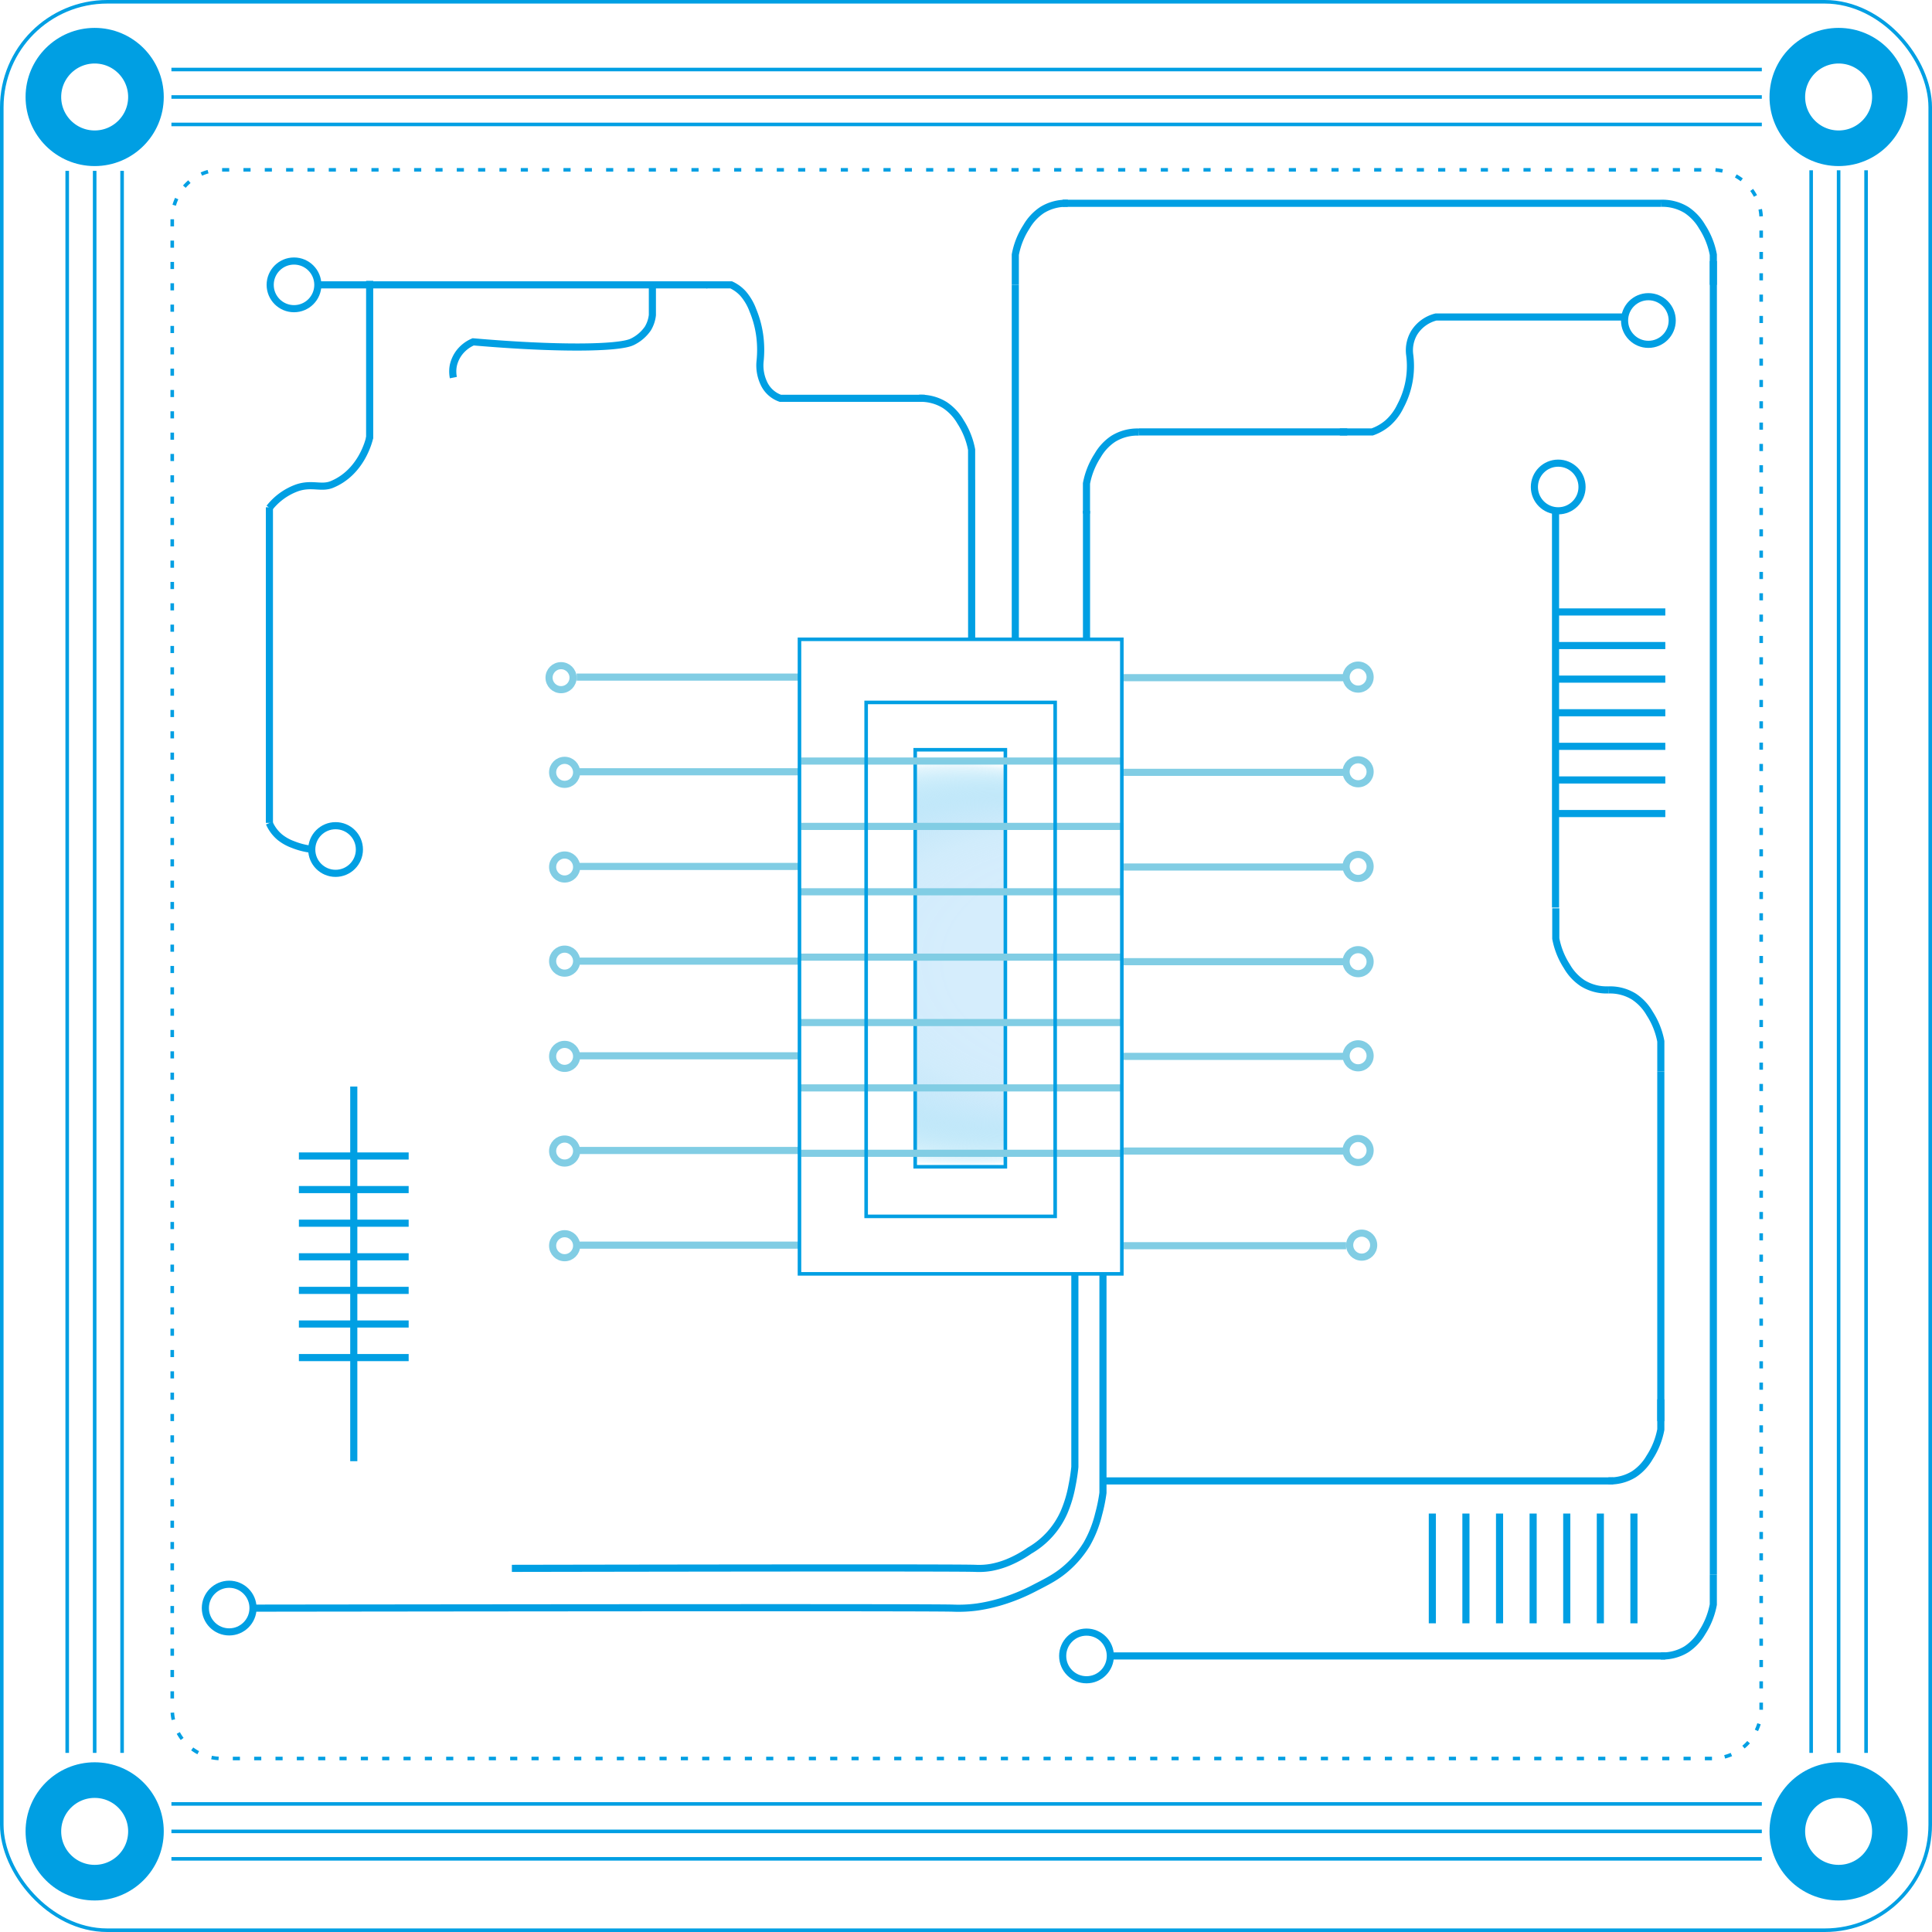 <svg id="Layer_1" data-name="Layer 1" xmlns="http://www.w3.org/2000/svg" xmlns:xlink="http://www.w3.org/1999/xlink" viewBox="0 0 542.45 542.45"><defs><style>.cls-1,.cls-3,.cls-4,.cls-5,.cls-6{stroke:#009fe3;}.cls-1,.cls-2,.cls-3,.cls-4,.cls-5,.cls-6{stroke-miterlimit:10;}.cls-1{fill:url(#radial-gradient);}.cls-2,.cls-3,.cls-4,.cls-5,.cls-6{fill:none;}.cls-2{stroke:#81cde4;}.cls-2,.cls-6{stroke-width:2px;}.cls-4{stroke-width:10px;}.cls-5{stroke-dasharray:2 3.99 2 3.99 2 3.99;}</style><radialGradient id="radial-gradient" cx="591.93" cy="481.49" fx="675.705" fy="495.804" r="84.99" gradientTransform="matrix(0.98, -0.11, 0.19, 0.66, -403.27, 17.94)" gradientUnits="userSpaceOnUse"><stop offset="0.51" stop-color="#d5edfc"/><stop offset="0.59" stop-color="#d3ecfc" stop-opacity="0.99"/><stop offset="0.66" stop-color="#ceebfb" stop-opacity="0.95"/><stop offset="0.72" stop-color="#c4e7fa" stop-opacity="0.89"/><stop offset="0.77" stop-color="#b7e3f9" stop-opacity="0.8"/><stop offset="0.82" stop-color="#a5ddf7" stop-opacity="0.68"/><stop offset="0.87" stop-color="#90d6f5" stop-opacity="0.53"/><stop offset="0.92" stop-color="#77cef3" stop-opacity="0.36"/><stop offset="0.97" stop-color="#5ac4f0" stop-opacity="0.17"/><stop offset="1" stop-color="#41bcee" stop-opacity="0"/></radialGradient></defs><rect class="cls-1" x="256.96" y="210.51" width="25.32" height="117.09"/><line class="cls-2" x1="224.97" y1="213.68" x2="315.48" y2="213.68"/><line class="cls-2" x1="224.99" y1="232.03" x2="315.5" y2="232.03"/><line class="cls-2" x1="224.36" y1="250.39" x2="314.87" y2="250.39"/><line class="cls-2" x1="224.36" y1="268.74" x2="314.87" y2="268.74"/><line class="cls-2" x1="224.36" y1="287.1" x2="314.87" y2="287.1"/><line class="cls-2" x1="224.36" y1="305.45" x2="314.87" y2="305.45"/><line class="cls-2" x1="224.97" y1="323.81" x2="315.48" y2="323.81"/><g id="centerwire"><line class="cls-2" x1="224.36" y1="190.11" x2="161.91" y2="190.11"/><line class="cls-2" x1="224.36" y1="216.69" x2="161.91" y2="216.69"/><line class="cls-2" x1="224.36" y1="243.27" x2="161.91" y2="243.27"/><line class="cls-2" x1="224.36" y1="269.86" x2="161.91" y2="269.86"/><line class="cls-2" x1="224.36" y1="296.44" x2="161.91" y2="296.44"/><line class="cls-2" x1="224.36" y1="323.02" x2="161.91" y2="323.02"/><line class="cls-2" x1="224.36" y1="349.6" x2="161.91" y2="349.6"/><circle class="cls-2" cx="157.53" cy="190.27" r="3.37"/><circle class="cls-2" cx="158.53" cy="216.85" r="3.37"/><circle class="cls-2" cx="158.53" cy="243.43" r="3.37"/><circle class="cls-2" cx="158.53" cy="269.86" r="3.37"/><circle class="cls-2" cx="158.53" cy="296.6" r="3.37"/><circle class="cls-2" cx="158.53" cy="323.18" r="3.37"/><circle class="cls-2" cx="158.53" cy="349.76" r="3.37"/></g><g id="centerwire-2" data-name="centerwire"><line class="cls-2" x1="315.5" y1="349.76" x2="377.95" y2="349.76"/><line class="cls-2" x1="315.5" y1="323.18" x2="377.95" y2="323.18"/><line class="cls-2" x1="315.5" y1="296.6" x2="377.95" y2="296.6"/><line class="cls-2" x1="315.5" y1="270.01" x2="377.95" y2="270.01"/><line class="cls-2" x1="315.5" y1="243.43" x2="377.95" y2="243.43"/><line class="cls-2" x1="315.5" y1="216.85" x2="377.95" y2="216.85"/><line class="cls-2" x1="315.5" y1="190.27" x2="377.95" y2="190.27"/><circle class="cls-2" cx="382.32" cy="349.6" r="3.37"/><circle class="cls-2" cx="381.32" cy="323.02" r="3.37"/><circle class="cls-2" cx="381.32" cy="296.44" r="3.37"/><circle class="cls-2" cx="381.32" cy="270.01" r="3.37"/><circle class="cls-2" cx="381.32" cy="243.27" r="3.37"/><circle class="cls-2" cx="381.32" cy="216.69" r="3.37"/><circle class="cls-2" cx="381.32" cy="190.11" r="3.37"/></g><rect class="cls-3" x="224.47" y="179.5" width="90.51" height="178.16"/><rect class="cls-3" x="243.19" y="197.22" width="53.07" height="144.3"/><g id="_3lines" data-name="3lines"><line class="cls-3" x1="48.13" y1="19.52" x2="494.67" y2="19.52"/><line class="cls-3" x1="48.13" y1="34.94" x2="494.67" y2="34.94"/><line class="cls-3" x1="48.13" y1="27.23" x2="494.67" y2="27.23"/></g><g id="_3lines-2" data-name="3lines"><line class="cls-3" x1="508.52" y1="492.16" x2="508.52" y2="47.81"/><line class="cls-3" x1="523.94" y1="492.16" x2="523.94" y2="47.81"/><line class="cls-3" x1="516.23" y1="492.16" x2="516.23" y2="47.81"/></g><g id="_3lines-3" data-name="3lines"><line class="cls-3" x1="18.87" y1="492.16" x2="18.87" y2="47.97"/><line class="cls-3" x1="34.28" y1="492.16" x2="34.28" y2="47.97"/><line class="cls-3" x1="26.58" y1="492.16" x2="26.58" y2="47.97"/></g><g id="_3lines-4" data-name="3lines"><line class="cls-3" x1="48.13" y1="506.49" x2="494.67" y2="506.49"/><line class="cls-3" x1="48.13" y1="521.91" x2="494.67" y2="521.91"/><line class="cls-3" x1="48.13" y1="514.2" x2="494.67" y2="514.2"/></g><circle class="cls-4" cx="26.58" cy="27.23" r="14.4"/><circle class="cls-4" cx="26.58" cy="514.2" r="14.4"/><circle class="cls-4" cx="516.23" cy="514.2" r="14.4"/><circle class="cls-4" cx="516.23" cy="27.23" r="14.4"/><rect id="chip" class="cls-3" x="0.5" y="0.5" width="541.45" height="541.45" rx="29.61"/><g id="chip-2" data-name="chip"><path class="cls-5" d="M803,703H384.49a13.81,13.81,0,0,1-13.81-13.81V270.75a13.81,13.81,0,0,1,13.81-13.81H803a13.81,13.81,0,0,1,13.81,13.81V689.21A13.82,13.82,0,0,1,803,703Z" transform="translate(-322.32 -209.26)"/></g><g id="cap"><line class="cls-6" x1="83.92" y1="324.57" x2="114.74" y2="324.57"/><line class="cls-6" x1="83.92" y1="334" x2="114.74" y2="334"/><line class="cls-6" x1="83.92" y1="343.44" x2="114.74" y2="343.44"/><line class="cls-6" x1="83.92" y1="352.87" x2="114.74" y2="352.87"/><line class="cls-6" x1="83.92" y1="362.3" x2="114.74" y2="362.3"/><line class="cls-6" x1="83.92" y1="371.74" x2="114.74" y2="371.74"/><line class="cls-6" x1="83.92" y1="381.17" x2="114.74" y2="381.17"/><line class="cls-6" x1="99.33" y1="305.07" x2="99.33" y2="410.26"/></g><g id="cap2"><line class="cls-6" x1="436.75" y1="171.82" x2="467.57" y2="171.82"/><line class="cls-6" x1="436.75" y1="181.25" x2="467.57" y2="181.25"/><line class="cls-6" x1="436.75" y1="190.68" x2="467.57" y2="190.68"/><line class="cls-6" x1="436.75" y1="200.12" x2="467.57" y2="200.12"/><line class="cls-6" x1="436.75" y1="209.55" x2="467.57" y2="209.55"/><line class="cls-6" x1="436.75" y1="218.99" x2="467.57" y2="218.99"/><line class="cls-6" x1="436.75" y1="228.42" x2="467.57" y2="228.42"/></g><g id="cap2-2" data-name="cap2"><line class="cls-6" x1="402.16" y1="455.78" x2="402.16" y2="424.96"/><line class="cls-6" x1="411.59" y1="455.78" x2="411.59" y2="424.96"/><line class="cls-6" x1="421.03" y1="455.78" x2="421.03" y2="424.96"/><line class="cls-6" x1="430.46" y1="455.78" x2="430.46" y2="424.96"/><line class="cls-6" x1="439.9" y1="455.78" x2="439.9" y2="424.96"/><line class="cls-6" x1="449.33" y1="455.78" x2="449.33" y2="424.96"/><line class="cls-6" x1="458.76" y1="455.78" x2="458.76" y2="424.96"/></g><path class="cls-3" d="M322,930.77" transform="translate(-322.32 -209.26)"/><path class="cls-3" d="M640.78,711.35" transform="translate(-322.32 -209.26)"/><line class="cls-6" x1="89.33" y1="79.98" x2="198.6" y2="79.98"/><line class="cls-6" x1="467.57" y1="464.94" x2="311.39" y2="464.94"/><line class="cls-6" x1="436.75" y1="143.43" x2="436.75" y2="254.82"/><line class="cls-6" x1="309.68" y1="415.8" x2="452.93" y2="415.8"/><line class="cls-6" x1="103.79" y1="78.85" x2="103.79" y2="123.16"/><line class="cls-6" x1="75.64" y1="142.43" x2="75.64" y2="231.04"/><line class="cls-6" x1="378.27" y1="121.27" x2="319.8" y2="121.27"/><line class="cls-6" x1="305.06" y1="179.5" x2="305.06" y2="143.43"/><circle class="cls-6" cx="82.55" cy="79.98" r="6.69"/><circle class="cls-6" cx="64.35" cy="451.5" r="6.69"/><circle class="cls-6" cx="305.06" cy="464.94" r="6.69"/><circle class="cls-6" cx="437.5" cy="136.73" r="6.69"/><circle class="cls-6" cx="462.82" cy="89.99" r="6.69"/><circle class="cls-6" cx="94.22" cy="238.52" r="6.69"/><path class="cls-6" d="M632,566.93V628.4a45.26,45.26,0,0,1-1.22,6,32.07,32.07,0,0,1-3.36,8.47,29.12,29.12,0,0,1-5.19,6.27c-2.87,2.63-5.4,3.91-9.47,6a53.56,53.56,0,0,1-9.15,3.76,46,46,0,0,1-7,1.57,39,39,0,0,1-6.71.31c-5.22-.18-84.83-.14-196.61,0" transform="translate(-322.32 -209.26)"/><path class="cls-6" d="M624.11,566.93v54.2a51.9,51.9,0,0,1-.8,5.25,34.62,34.62,0,0,1-2.23,7.46,23.23,23.23,0,0,1-9.7,10.79,31.68,31.68,0,0,1-6.06,3.32,24,24,0,0,1-4.65,1.38,19.93,19.93,0,0,1-4.45.28c-3.45-.17-56.16-.13-130.18,0" transform="translate(-322.32 -209.26)"/><path class="cls-6" d="M426.11,332.12c-.23,1-2.38,9.76-10.58,13.15-3,1.24-5.57-.44-9.73.94a17.36,17.36,0,0,0-7.84,5.65" transform="translate(-322.32 -209.26)"/><path class="cls-6" d="M410.45,447.78a20.37,20.37,0,0,1-5.95-1.43,12.83,12.83,0,0,1-3.57-2,10.74,10.74,0,0,1-3-4" transform="translate(-322.32 -209.26)"/><path class="cls-6" d="M505.49,289.24v8.48a9.3,9.3,0,0,1-1.26,3.76,11.2,11.2,0,0,1-4.39,3.76c-3.7,1.83-21.1,2.05-44.66,0a9.73,9.73,0,0,0-4,3.14,9.39,9.39,0,0,0-1.57,3.45,8.86,8.86,0,0,0,0,3.45" transform="translate(-322.32 -209.26)"/><path class="cls-6" d="M595.12,344v-8.48a21.8,21.8,0,0,0-3.13-7.84,14.09,14.09,0,0,0-4.4-4.7,12.87,12.87,0,0,0-7.21-1.89" transform="translate(-322.32 -209.26)"/><path class="cls-6" d="M759.14,464.29v8.48a21.6,21.6,0,0,0,3.14,7.84,14,14,0,0,0,4.39,4.7,12.75,12.75,0,0,0,7.21,1.88" transform="translate(-322.32 -209.26)"/><path class="cls-6" d="M788.63,510.11v-8.48a21.63,21.63,0,0,0-3.14-7.83,14.07,14.07,0,0,0-4.39-4.71,12.76,12.76,0,0,0-7.22-1.88" transform="translate(-322.32 -209.26)"/><path class="cls-6" d="M788.63,602.15v8.48a21.63,21.63,0,0,1-3.14,7.83,14.07,14.07,0,0,1-4.39,4.71,12.76,12.76,0,0,1-7.22,1.88" transform="translate(-322.32 -209.26)"/><path class="cls-6" d="M803.37,651.3v8.47a21.64,21.64,0,0,1-3.13,7.84,14.21,14.21,0,0,1-4.4,4.71,12.84,12.84,0,0,1-7.21,1.88" transform="translate(-322.32 -209.26)"/><path class="cls-6" d="M627.37,353.45V345a21.78,21.78,0,0,1,3.14-7.84,14.05,14.05,0,0,1,4.39-4.7,12.88,12.88,0,0,1,7.22-1.89" transform="translate(-322.32 -209.26)"/><path class="cls-6" d="M607.39,289.24v-8.47a21.54,21.54,0,0,1,3.13-7.84,14.21,14.21,0,0,1,4.4-4.71,12.84,12.84,0,0,1,7.21-1.88" transform="translate(-322.32 -209.26)"/><path class="cls-6" d="M803.37,289.24v-8.47a21.72,21.72,0,0,0-3.13-7.84,14.21,14.21,0,0,0-4.4-4.71,12.84,12.84,0,0,0-7.21-1.88" transform="translate(-322.32 -209.26)"/><path class="cls-6" d="M698.51,330.54h9.07A13.56,13.56,0,0,0,712,328a14.8,14.8,0,0,0,3.53-4.74,23.75,23.75,0,0,0,2.57-7.92,24.19,24.19,0,0,0,0-6.64,9.65,9.65,0,0,1,1.28-6,10.09,10.09,0,0,1,6.1-4.43h52.62" transform="translate(-322.32 -209.26)"/><path class="cls-6" d="M520.61,289.24h7a10.36,10.36,0,0,1,3.39,2.5,15.35,15.35,0,0,1,2.72,4.68,28.23,28.23,0,0,1,2,7.81,30.65,30.65,0,0,1,0,6.55,11.73,11.73,0,0,0,1,5.94,8,8,0,0,0,4.7,4.37H582" transform="translate(-322.32 -209.26)"/><line class="cls-6" x1="272.81" y1="134.73" x2="272.81" y2="179.5"/><line class="cls-6" x1="466.31" y1="300.85" x2="466.31" y2="399.02"/><line class="cls-6" x1="481.06" y1="442.04" x2="481.06" y2="73.29"/><line class="cls-6" x1="466.31" y1="57.08" x2="298.36" y2="57.08"/><line class="cls-6" x1="285.07" y1="79.98" x2="285.07" y2="179.5"/></svg>